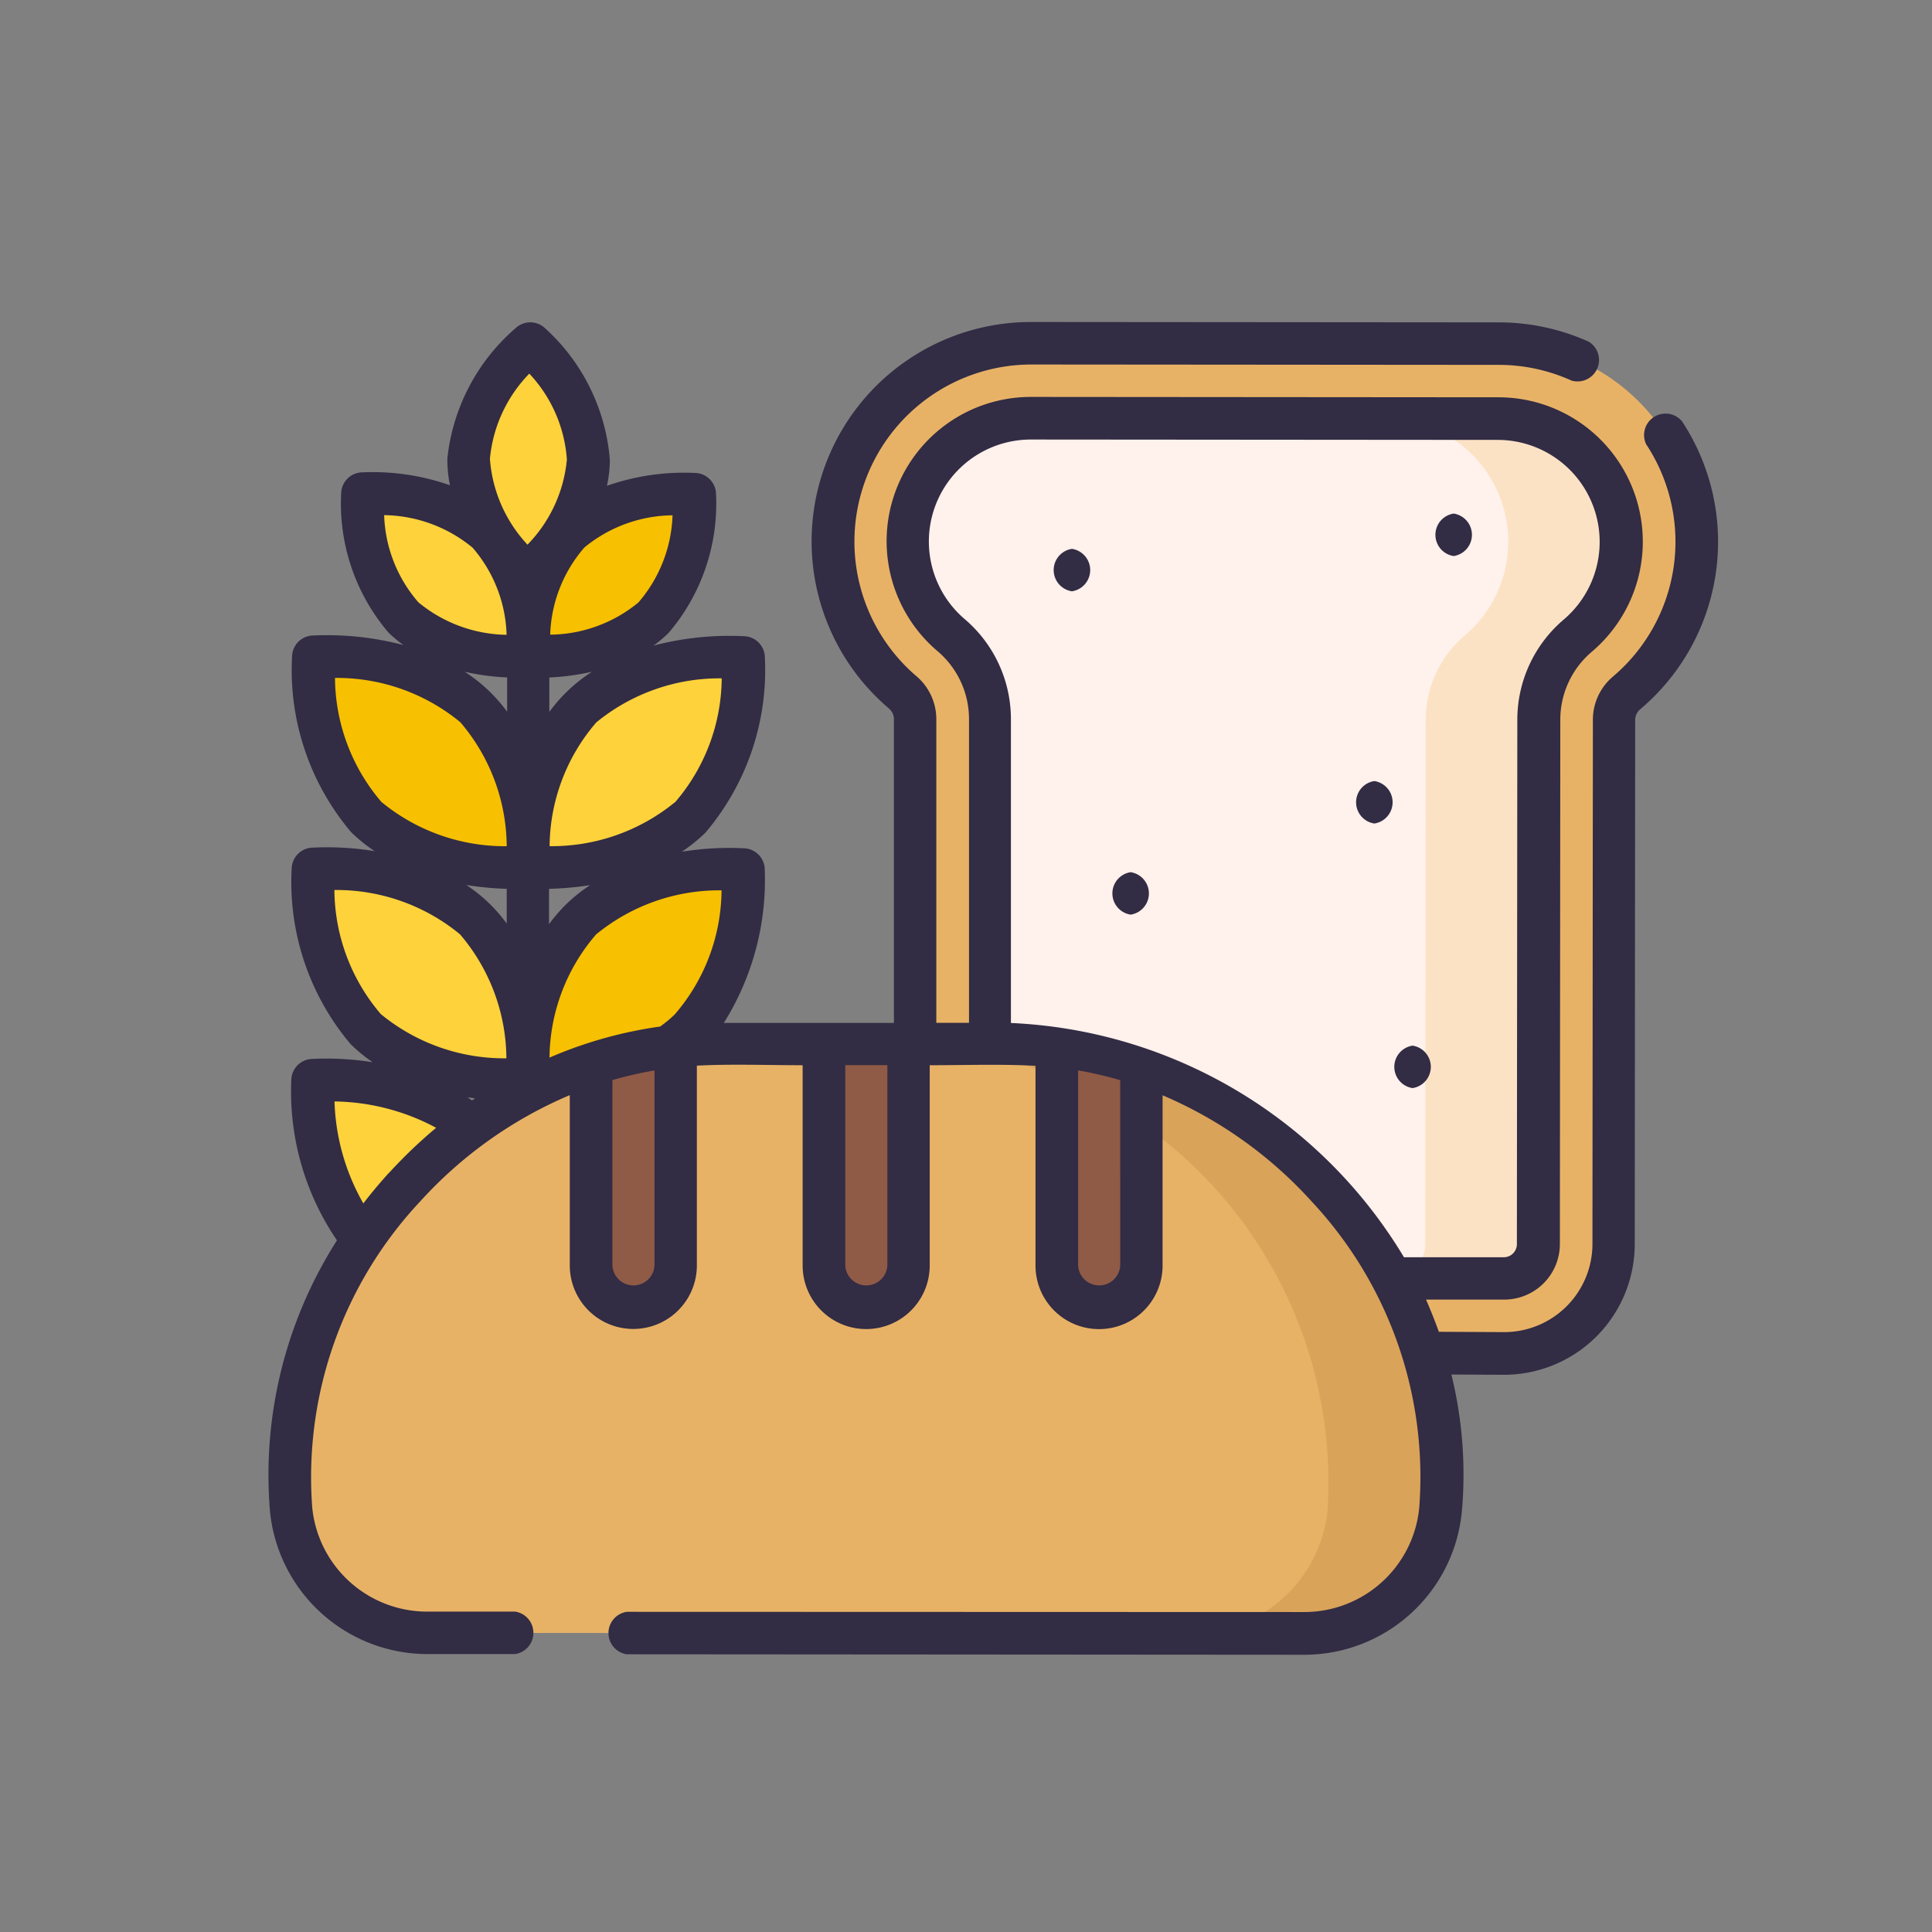 <svg xmlns="http://www.w3.org/2000/svg" width="36" height="36" viewBox="0 0 36 36"><rect x="0" y="0" width="36" height="36" fill="#808080" stroke="none"/><defs><style>.a{fill:none;}.b{fill:#e8b266;}.c{fill:#fff1ec;}.d{fill:#fce2c5;}.e{fill:#fed23a;}.f{fill:#f7c000;}.g{fill:#d9a359;}.h{fill:#8f5a46;}.i{fill:#322c44;}</style></defs><g transform="translate(-271 -647)"><path class="a" d="M0,0H36V36H0Z" transform="translate(271 647)"/><g transform="translate(275.996 632.362)"><g transform="translate(0.398 21.034)"><g transform="translate(0 0)"><g transform="translate(10.117)"><path class="b" d="M211.666,28.145l-8.709-.007a3.691,3.691,0,0,0-2.4,6.5.658.658,0,0,1,.234.5l-.008,9.775a2.039,2.039,0,0,0,2.038,2.039l8.951.007a2.039,2.039,0,0,0,2.041-2.036l.008-9.775a.658.658,0,0,1,.235-.5,3.691,3.691,0,0,0-2.39-6.507Z" transform="translate(-199.256 -28.138)"/><path class="c" d="M227.964,70.67a.64.64,0,0,1-.639-.639l.008-9.775a2.054,2.054,0,0,0-.726-1.567,2.293,2.293,0,0,1,1.491-4.04l8.709.007a2.293,2.293,0,0,1,1.484,4.042,2.054,2.054,0,0,0-.728,1.566l-.008,9.775a.64.64,0,0,1-.64.638Z" transform="translate(-224.399 -53.25)"/><path class="d" d="M276.864,54.656l-8.709-.007-.068,0,6.667.005a2.293,2.293,0,0,1,1.484,4.042,2.054,2.054,0,0,0-.728,1.566l-.008,9.775a.639.639,0,0,1-.606.636l2.076,0a.64.64,0,0,0,.64-.638l.008-9.775a2.054,2.054,0,0,1,.728-1.566,2.293,2.293,0,0,0-1.484-4.042Z" transform="translate(-264.455 -53.25)"/></g><g transform="translate(0.44 5.838)"><path class="e" d="M94.748,141.9a4.351,4.351,0,0,1-3.013.93,3.44,3.44,0,0,1,4-3.914A4.315,4.315,0,0,1,94.748,141.9Z" transform="translate(-87.728 -138.9)"/><path class="f" d="M16.82,141.782a4.351,4.351,0,0,0,3.011.935,4.315,4.315,0,0,0-.986-2.986,4.351,4.351,0,0,0-3.011-.935,4.315,4.315,0,0,0,.986,2.986Z" transform="translate(-15.83 -138.79)"/></g><g transform="translate(1.356 0)"><path class="f" d="M94.12,83.6a3.359,3.359,0,0,1-2.326.718A2.656,2.656,0,0,1,94.885,81.3,3.331,3.331,0,0,1,94.12,83.6Z" transform="translate(-88.7 -78.489)"/><path class="e" d="M70.749,30.288a3.35,3.35,0,0,1,1.136-2.15,3.333,3.333,0,0,1,1.09,2.169,3.351,3.351,0,0,1-1.136,2.15A3.333,3.333,0,0,1,70.749,30.288Z" transform="translate(-68.768 -28.138)"/><path class="e" d="M33.96,83.513a3.359,3.359,0,0,0,2.325.722,3.331,3.331,0,0,0-.761-2.3,3.359,3.359,0,0,0-2.325-.722A3.331,3.331,0,0,0,33.96,83.513Z" transform="translate(-33.196 -78.404)"/></g><g transform="translate(0.434 9.79)"><path class="f" d="M94.687,216.809a4.351,4.351,0,0,1-3.013.93,3.44,3.44,0,0,1,4-3.914A4.315,4.315,0,0,1,94.687,216.809Z" transform="translate(-87.663 -213.811)"/><path class="e" d="M16.759,216.693a4.351,4.351,0,0,0,3.011.935,4.315,4.315,0,0,0-.986-2.986,4.351,4.351,0,0,0-3.011-.935A4.315,4.315,0,0,0,16.759,216.693Z" transform="translate(-15.766 -213.701)"/><path class="e" d="M16.7,291.318a4.351,4.351,0,0,0,3.011.935,4.315,4.315,0,0,0-.986-2.986,4.351,4.351,0,0,0-3.011-.935A4.315,4.315,0,0,0,16.7,291.318Z" transform="translate(-15.708 -284.389)"/></g><g transform="translate(0 13.057)"><path class="b" d="M26.42,286.613,10.04,286.6a2.558,2.558,0,0,1-2.518-2.3,8.172,8.172,0,0,1,7.912-8.673l5.61,0a8.171,8.171,0,0,1,7.9,8.686A2.558,2.558,0,0,1,26.42,286.613Z" transform="translate(-7.491 -275.627)"/><path class="g" d="M161.532,275.633l-5.61,0-.118,0,3.618,0a8.171,8.171,0,0,1,7.9,8.686,2.559,2.559,0,0,1-2.452,2.294l2.04,0a2.558,2.558,0,0,0,2.522-2.3A8.171,8.171,0,0,0,161.532,275.633Z" transform="translate(-147.979 -275.628)"/><g transform="translate(5.617 0.002)"><path class="h" d="M114.746,281.181a.789.789,0,0,0,.789-.789l0-4.091a7.686,7.686,0,0,0-1.576.32l0,3.77A.789.789,0,0,0,114.746,281.181Z" transform="translate(-113.959 -276.267)"/><path class="h" d="M196.988,280.577a.789.789,0,0,0,.789-.789l0-4.127H196.2l0,4.127A.789.789,0,0,0,196.988,280.577Z" transform="translate(-191.862 -275.659)"/><path class="h" d="M279.23,281.293a.789.789,0,0,0,.789-.789l0-3.77a7.689,7.689,0,0,0-1.576-.322l0,4.091a.789.789,0,0,0,.788.791Z" transform="translate(-269.764 -276.371)"/></g></g></g></g><g transform="translate(0.003 20.638)"><path class="i" d="M26.337,22.478a.4.4,0,0,0-.66.437,3.293,3.293,0,0,1-.618,4.33,1.053,1.053,0,0,0-.374.8l-.008,9.775a1.644,1.644,0,0,1-1.642,1.64h0l-1.22-.006q-.108-.3-.239-.6h1.459a1.036,1.036,0,0,0,1.035-1.034l.008-9.775a1.659,1.659,0,0,1,.589-1.264,2.69,2.69,0,0,0-1.74-4.74l-8.709-.007h0a2.688,2.688,0,0,0-1.745,4.737,1.659,1.659,0,0,1,.587,1.265l0,5.661h-.609l0-5.661a1.053,1.053,0,0,0-.373-.8,3.3,3.3,0,0,1,2.141-5.806h0l8.709.007a3.28,3.28,0,0,1,1.36.293.4.4,0,0,0,.327-.721,4.066,4.066,0,0,0-1.686-.364l-8.709-.007h0a4.087,4.087,0,0,0-2.654,7.2.263.263,0,0,1,.095.2l0,5.661-3.17,0a5.014,5.014,0,0,0,.762-2.882.4.4,0,0,0-.364-.371,5.49,5.49,0,0,0-1.181.063,3.03,3.03,0,0,0,.438-.353h0a4.678,4.678,0,0,0,1.109-3.291.4.4,0,0,0-.364-.371,5.6,5.6,0,0,0-1.711.174,2.392,2.392,0,0,0,.281-.235,3.708,3.708,0,0,0,.884-2.61.4.4,0,0,0-.364-.371,4.349,4.349,0,0,0-1.667.238,2.435,2.435,0,0,0,.054-.48,3.709,3.709,0,0,0-1.223-2.47.4.4,0,0,0-.519,0A3.727,3.727,0,0,0,3.34,23.18a2.437,2.437,0,0,0,.048.5,4.353,4.353,0,0,0-1.662-.239.4.4,0,0,0-.364.37,3.708,3.708,0,0,0,.879,2.612,2.393,2.393,0,0,0,.281.235,5.6,5.6,0,0,0-1.711-.177.4.4,0,0,0-.364.37,4.678,4.678,0,0,0,1.1,3.293,3.032,3.032,0,0,0,.438.354,5.487,5.487,0,0,0-1.181-.064.4.4,0,0,0-.364.37,4.678,4.678,0,0,0,1.1,3.293,3.021,3.021,0,0,0,.408.334,5.459,5.459,0,0,0-1.151-.06.4.4,0,0,0-.364.37,4.919,4.919,0,0,0,.85,3.009A8.119,8.119,0,0,0,.035,42.8a2.95,2.95,0,0,0,2.912,2.659l1.656,0a.4.4,0,0,0,0-.791l-1.656,0a2.152,2.152,0,0,1-2.125-1.94,7.512,7.512,0,0,1,2.014-5.706,7.94,7.94,0,0,1,2.785-1.978l0,3.173a1.184,1.184,0,0,0,2.368,0l0-3.722c.655-.034,1.316-.008,1.971-.008l0,3.732a1.184,1.184,0,0,0,2.368,0l0-3.732c.656,0,1.316-.024,1.971.011l0,3.722a1.184,1.184,0,0,0,2.368,0l0-3.173a7.939,7.939,0,0,1,2.782,1.983,7.512,7.512,0,0,1,2,5.709,2.152,2.152,0,0,1-2.126,1.937h0L6.682,44.672a.4.4,0,0,0,0,.791l12.646.009h0a2.95,2.95,0,0,0,2.914-2.654,7.775,7.775,0,0,0-.194-2.568l.981.005h0a2.437,2.437,0,0,0,2.436-2.431l.008-9.775a.263.263,0,0,1,.1-.2,4.084,4.084,0,0,0,.766-5.371ZM7.579,33.538a2.212,2.212,0,0,1-.254.213l-.019.015a7.975,7.975,0,0,0-2.063.579,3.562,3.562,0,0,1,.868-2.295,3.622,3.622,0,0,1,2.338-.822A3.575,3.575,0,0,1,7.579,33.538ZM5.558,31.484a3.009,3.009,0,0,0-.324.375V31.2A5.872,5.872,0,0,0,6,31.131,3.029,3.029,0,0,0,5.558,31.484Zm2.025-1.9a3.622,3.622,0,0,1-2.338.821A3.574,3.574,0,0,1,6.114,28.1a3.622,3.622,0,0,1,2.338-.822,3.575,3.575,0,0,1-.869,2.309ZM5.561,27.532a3.007,3.007,0,0,0-.321.372v-.642a4.507,4.507,0,0,0,.794-.107,3.052,3.052,0,0,0-.473.377ZM6.9,25.864a2.624,2.624,0,0,1-1.644.6,2.6,2.6,0,0,1,.637-1.624,2.623,2.623,0,0,1,1.643-.6A2.617,2.617,0,0,1,6.9,25.864ZM4.867,21.6a2.6,2.6,0,0,1,.7,1.6,2.616,2.616,0,0,1-.734,1.587,2.618,2.618,0,0,1-.7-1.6A2.617,2.617,0,0,1,4.867,21.6Zm-2.7,2.637a2.641,2.641,0,0,1,1.643.606,2.6,2.6,0,0,1,.634,1.624A2.641,2.641,0,0,1,2.8,25.861,2.6,2.6,0,0,1,2.162,24.237Zm2.287,3.024V27.9a3.009,3.009,0,0,0-.318-.368,3.05,3.05,0,0,0-.473-.377A4.509,4.509,0,0,0,4.449,27.261Zm-3.208.009a3.621,3.621,0,0,1,2.335.825,3.591,3.591,0,0,1,.865,2.311,3.621,3.621,0,0,1-2.335-.825,3.591,3.591,0,0,1-.865-2.311Zm3.2,3.929v.648a3,3,0,0,0-.315-.365,3.034,3.034,0,0,0-.438-.354A5.848,5.848,0,0,0,4.443,31.2Zm-3.206.023a3.621,3.621,0,0,1,2.335.825,3.591,3.591,0,0,1,.865,2.311A3.621,3.621,0,0,1,2.1,33.534a3.591,3.591,0,0,1-.865-2.311Zm2.615,3.883-.057.038-.081-.058.138.019Zm-1.6,1.383q-.254.279-.481.574a4.072,4.072,0,0,1-.537-1.9,4.109,4.109,0,0,1,1.894.491,9,9,0,0,0-.876.838ZM7.2,38.217a.393.393,0,0,1-.785,0l0-3.453a7.065,7.065,0,0,1,.785-.18Zm4.339,0a.393.393,0,0,1-.785,0l0-3.732h.785Zm4.339,0a.393.393,0,0,1-.785,0l0-3.634a7.072,7.072,0,0,1,.785.182ZM13.841,33.7l0-5.661a2.449,2.449,0,0,0-.865-1.868,1.9,1.9,0,0,1,1.232-3.343h0l8.709.007a1.9,1.9,0,0,1,1.228,3.345,2.449,2.449,0,0,0-.868,1.867l-.008,9.775a.244.244,0,0,1-.244.243h0l-1.86,0A9.005,9.005,0,0,0,13.841,33.7Z" transform="translate(-0.003 -20.638)"/><path class="i" d="M276.984,100.753a.4.4,0,0,0,0,.791A.4.4,0,0,0,276.984,100.753Z" transform="translate(-262.009 -96.526)"/><path class="i" d="M383.793,182.775a.4.4,0,0,0,0,.791A.4.4,0,0,0,383.793,182.775Z" transform="translate(-363.183 -174.221)"/><path class="i" d="M297.723,214.961a.4.4,0,0,0,0,.791A.4.4,0,0,0,297.723,214.961Z" transform="translate(-281.654 -204.709)"/><path class="i" d="M397.274,277.008a.4.4,0,0,0,0-.791A.4.4,0,0,0,397.274,277.008Z" transform="translate(-375.952 -262.733)"/><path class="i" d="M411.792,89.086a.4.4,0,0,0,0-.791A.4.4,0,0,0,411.792,89.086Z" transform="translate(-389.704 -84.725)"/></g></g></g></svg>